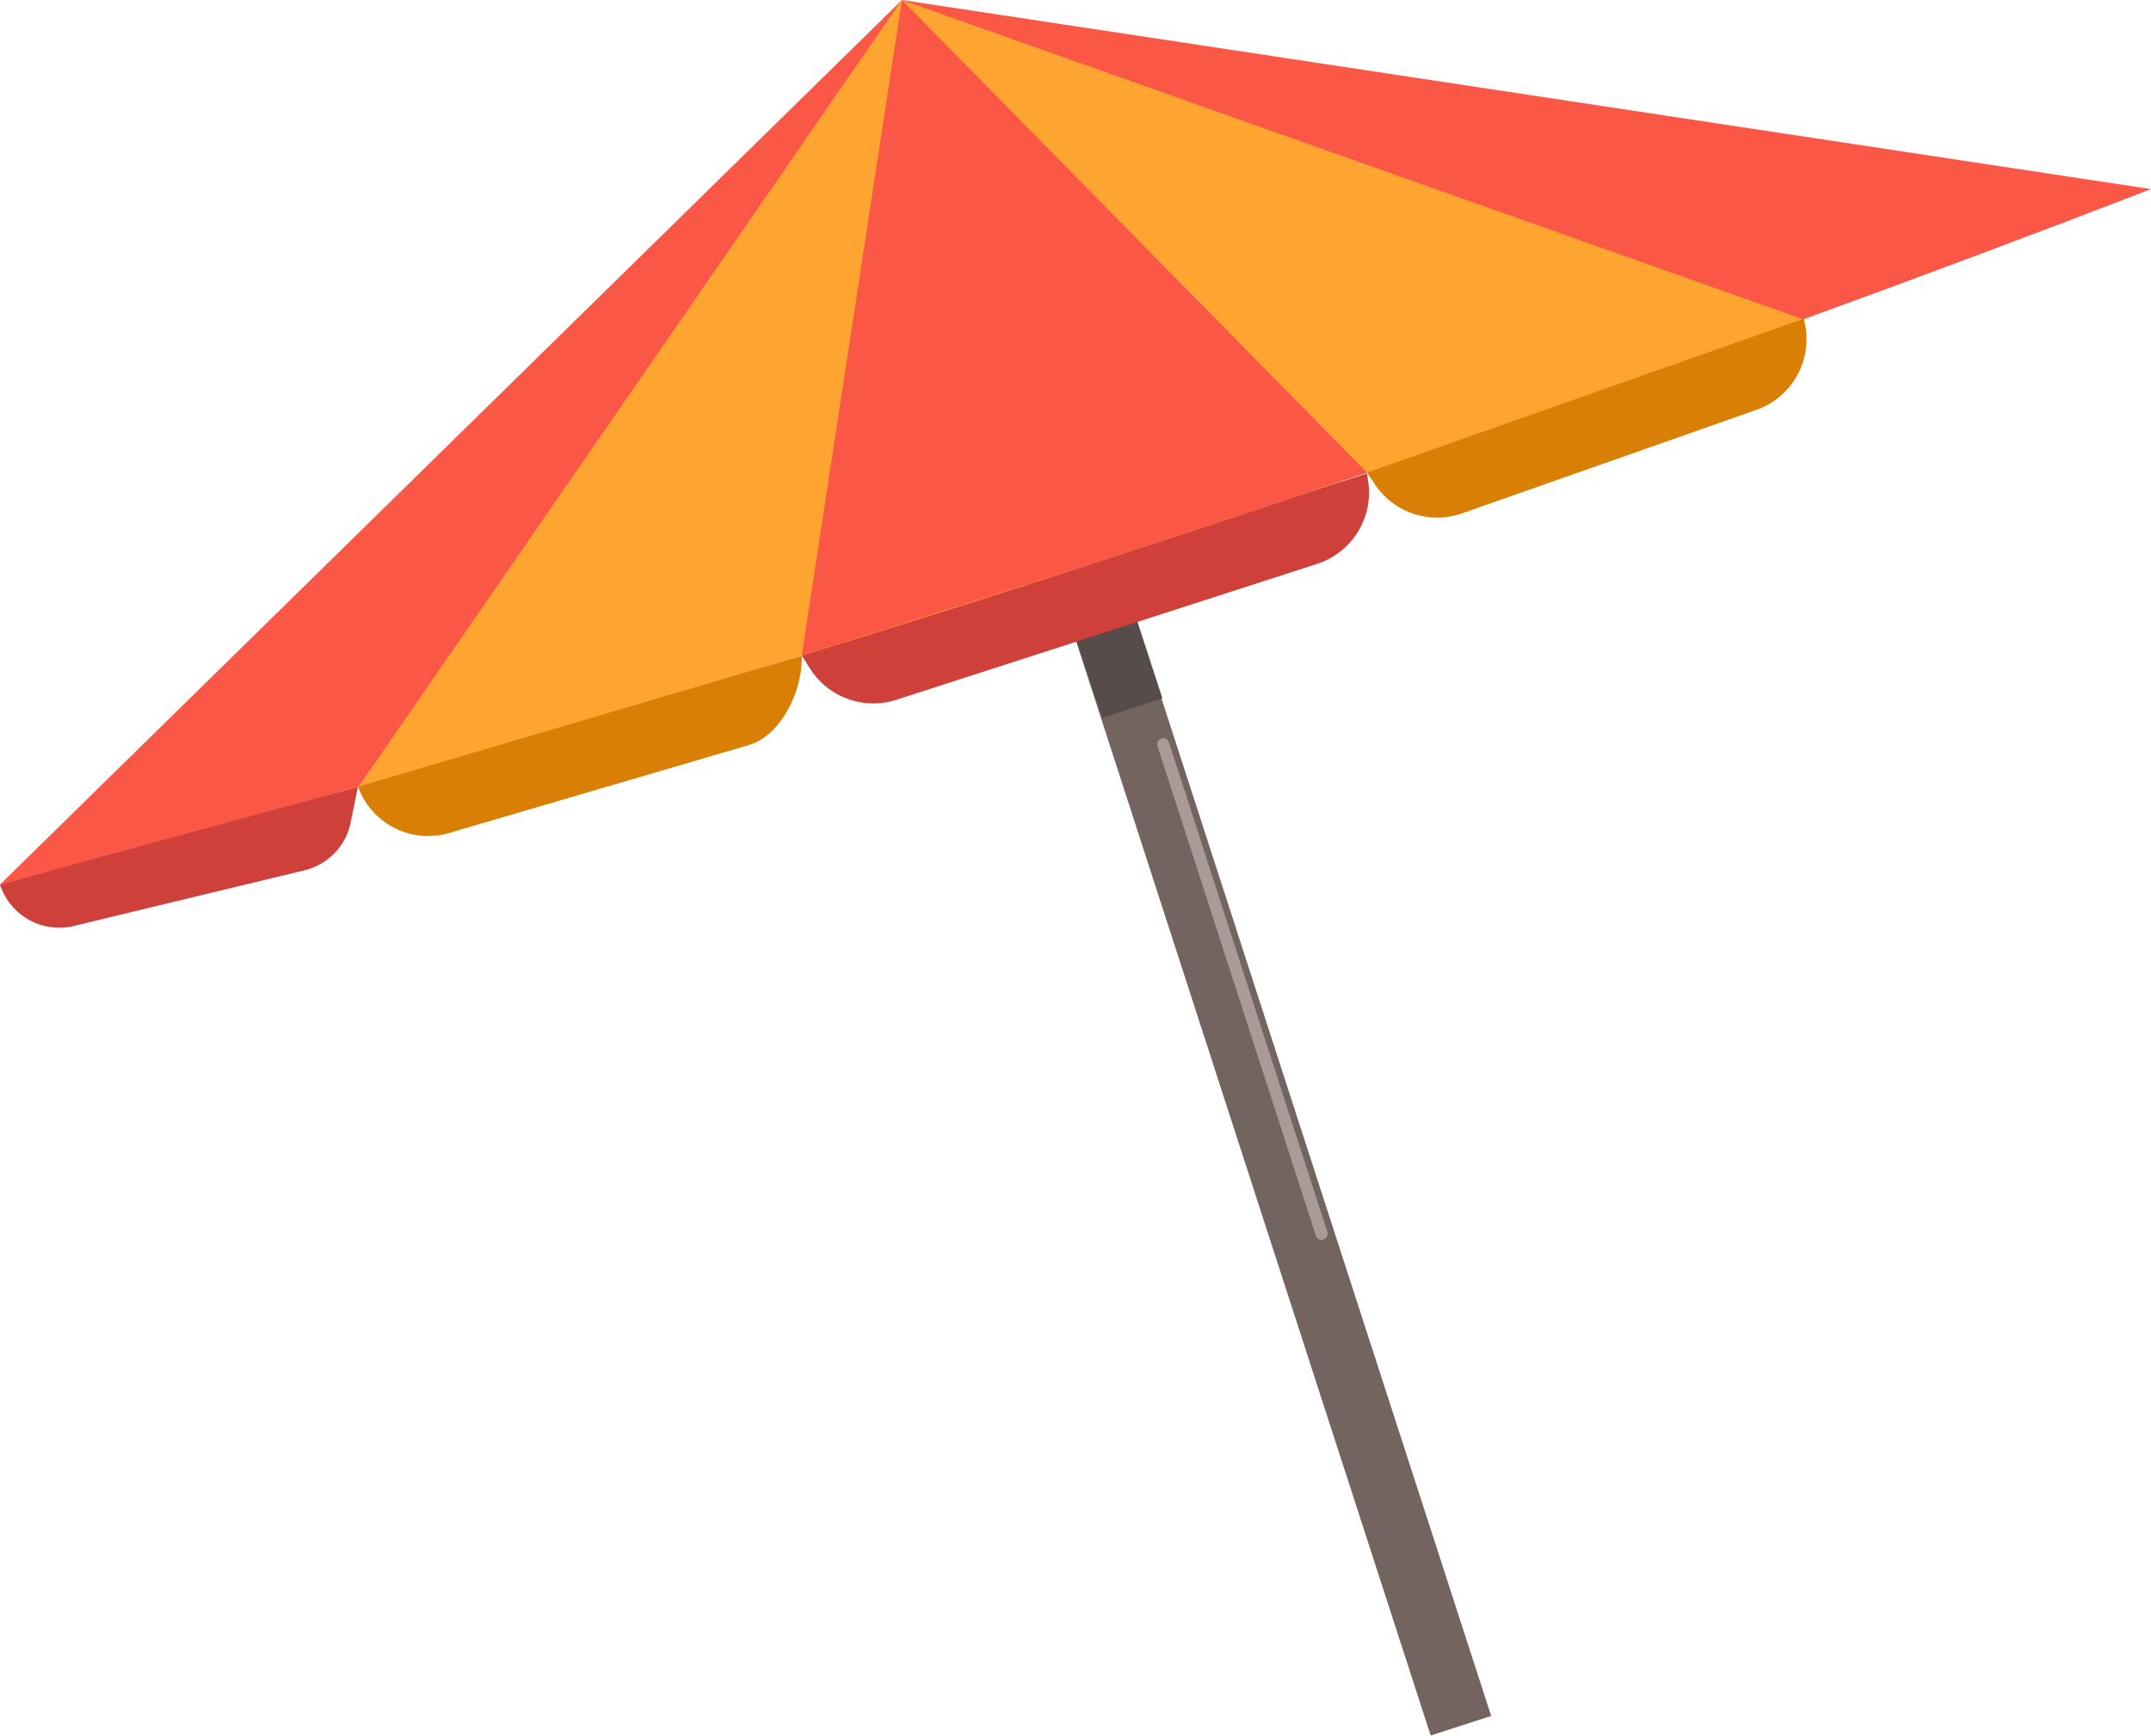 <svg xmlns="http://www.w3.org/2000/svg" viewBox="0 0 129.88 104.82"><defs><style>.cls-1{fill:#74645f;}.cls-2{fill:#564c49;}.cls-3{fill:#cf403a;}.cls-4{fill:#fb5747;}.cls-5{fill:#fea531;}.cls-6{fill:#d97f06;}.cls-7{fill:none;stroke:#a89b98;stroke-linecap:round;stroke-width:0.73px;}</style></defs><g id="Layer_2" data-name="Layer 2"><g id="Group_42340" data-name="Group 42340"><rect id="Rectangle_18373" data-name="Rectangle 18373" class="cls-1" x="72.79" y="18.73" width="3.84" height="87.63" transform="translate(-15.64 26.06) rotate(-17.95)"/><rect id="Rectangle_18374" data-name="Rectangle 18374" class="cls-2" x="63.54" y="24.61" width="3.84" height="18.83" transform="matrix(0.95, -0.31, 0.31, 0.95, -7.29, 21.79)"/><path id="Path_221338" data-name="Path 221338" class="cls-3" d="M48.41,39.58l.49.78a4.53,4.53,0,0,0,5.23,1.9l25.41-8.21a4.53,4.53,0,0,0,3.07-5l-.07-.46"/><path id="Path_221341" data-name="Path 221341" class="cls-4" d="M129.88,11.42q-10.12,3.91-21,7.87-12.75,4.65-26.36,9.25-8.39,2.84-17,5.64t-17.1,5.4c-9.14,2.82-18.1,5.47-26.79,7.93Q10.52,50.66,0,53.42L54.46,0Z"/><path id="Path_221342" data-name="Path 221342" class="cls-5" d="M108.9,19.29q-12.75,4.65-26.36,9.25-8.39,2.84-17,5.64t-17.1,5.4c-9.14,2.81-18.1,5.47-26.79,7.93L54.45,0Z"/><path id="Path_221343" data-name="Path 221343" class="cls-4" d="M82.54,28.54q-8.39,2.84-17,5.64C59.75,36,54,37.84,48.41,39.58L54.46,0Z"/><path id="Path_221345" data-name="Path 221345" class="cls-6" d="M82.54,28.54l.52.77A4.52,4.52,0,0,0,88.29,31l17.77-6.25a4.53,4.53,0,0,0,2.85-5.5"/><path id="Path_221346" data-name="Path 221346" class="cls-3" d="M0,53.42a3.76,3.76,0,0,0,4.46,2.5l13.92-3.36a3.74,3.74,0,0,0,2.8-2.91l.43-2.13"/><path id="Path_221347" data-name="Path 221347" class="cls-6" d="M21.62,47.51a4.5,4.5,0,0,0,5.52,2.79L45.2,45c2-.58,3.27-3.34,3.21-5.39"/><line id="Line_277" data-name="Line 277" class="cls-7" x1="70.24" y1="44.95" x2="79.8" y2="74.51"/></g></g></svg>